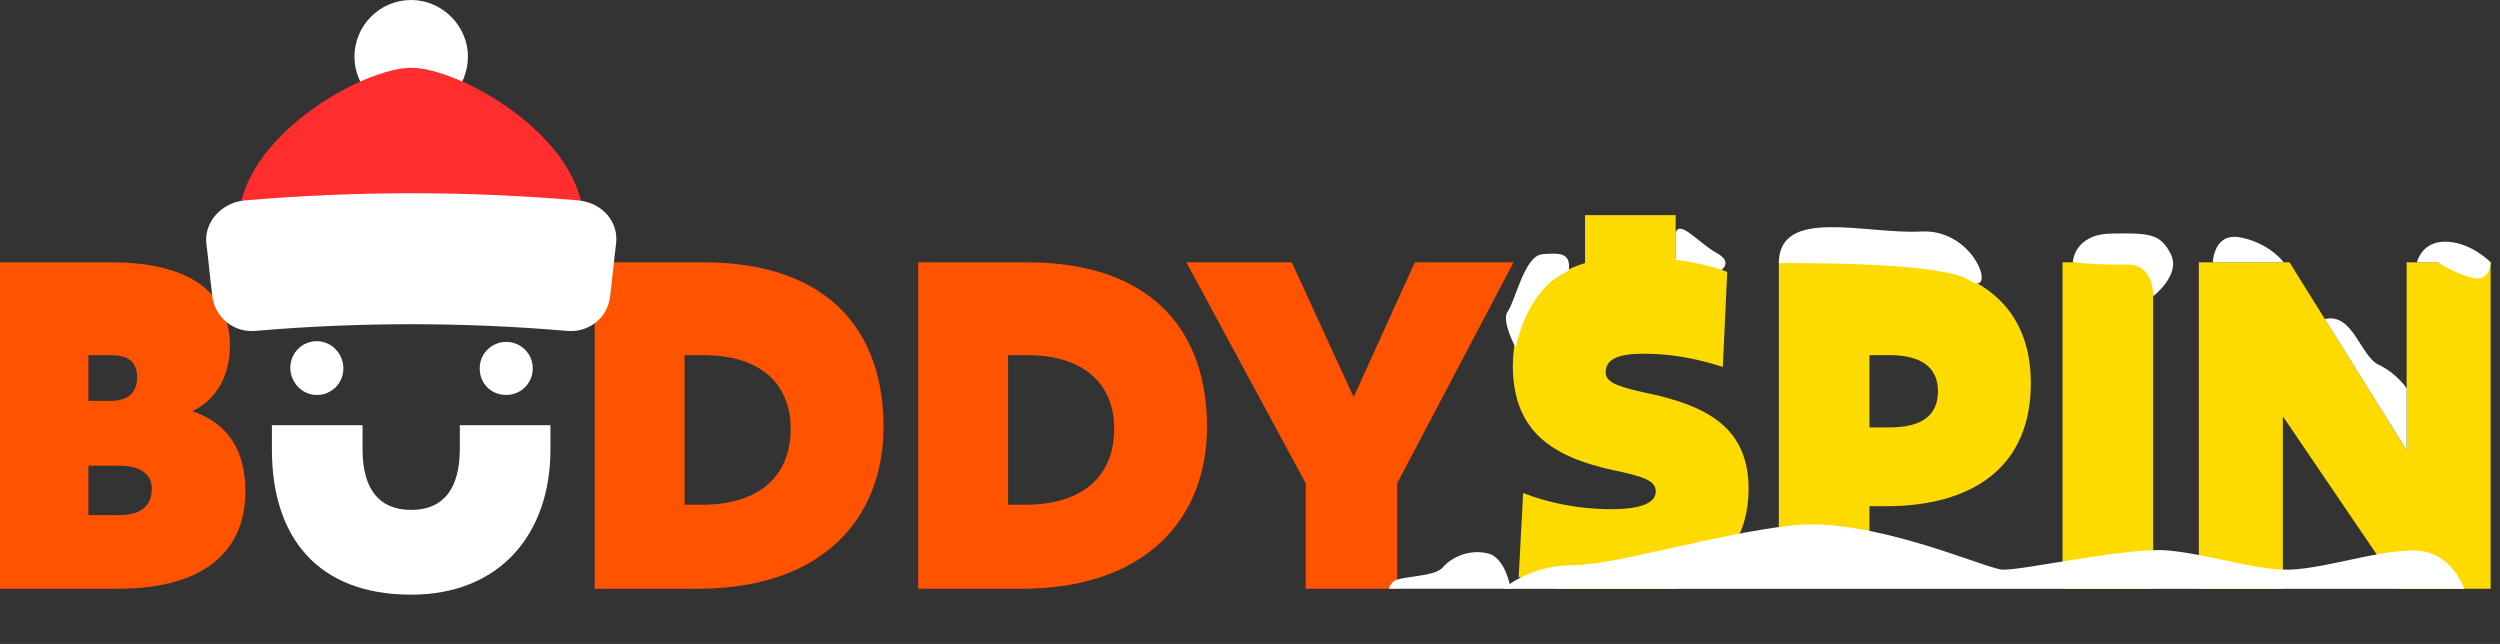 <svg width="198" height="51" viewBox="0 0 198 51" fill="none" xmlns="http://www.w3.org/2000/svg">
<rect x="0" y="0" width="198" height="51" fill="#333333" stroke="none"/>
<path d="M0 20.775H8.812C15.174 20.775 18.209 23.285 18.209 27.37C18.209 29.763 17.158 31.631 15.232 32.564C18.15 33.556 19.434 35.774 19.434 38.926C19.434 43.303 16.575 46.629 9.338 46.629H0V20.775ZM7.003 28.129V31.747H8.754C10.213 31.747 10.855 31.047 10.855 29.88C10.855 28.537 10.038 28.129 8.754 28.129H7.003ZM7.003 36.941V40.793H9.513C11.264 40.793 12.022 39.976 12.022 38.692C12.022 37.583 11.147 36.883 9.454 36.883H7.003V36.941Z" fill="#FF5300"/>
<path d="M21.535 33.674H28.714V35.6C28.714 38.693 29.997 40.385 32.565 40.385C35.133 40.385 36.417 38.693 36.417 35.541V33.674H43.596V35.6C43.596 42.253 39.627 47.097 32.565 47.097C25.154 47.097 21.535 42.545 21.535 35.6V33.674Z" fill="white"/>
<path d="M47.039 20.775H55.676C65.948 20.775 69.975 26.553 69.975 33.79C69.975 41.027 65.189 46.629 55.268 46.629H47.097V20.775H47.039ZM54.218 28.129V39.976H55.56C60.345 39.976 62.621 37.525 62.621 33.965C62.621 30.405 60.229 28.129 55.735 28.129H54.218Z" fill="#FF5300"/>
<path d="M72.66 20.775H81.298C91.569 20.775 95.596 26.553 95.596 33.79C95.596 41.027 90.81 46.629 80.889 46.629H72.719V20.775H72.66ZM79.839 28.129V39.976H81.181C85.966 39.976 88.243 37.525 88.243 33.965C88.243 30.405 85.85 28.129 81.356 28.129H79.839Z" fill="#FF5300"/>
<path d="M103.415 46.629V38.284L93.961 20.775H102.307L107.209 31.455L112.053 20.775H119.873L110.652 38.284V46.629H103.415Z" fill="#FF5300"/>
<path d="M40.093 31.28C41.26 31.28 42.194 30.346 42.194 29.179C42.194 28.012 41.26 27.078 40.093 27.078C38.926 27.078 37.992 28.012 37.992 29.179C37.992 30.346 38.868 31.28 40.093 31.28Z" fill="white"/>
<path d="M25.095 31.282C26.262 31.282 27.196 30.348 27.196 29.181C27.196 28.014 26.262 27.021 25.095 27.021C23.928 27.021 22.994 27.955 22.994 29.122C22.994 30.29 23.928 31.282 25.095 31.282Z" fill="white"/>
<path d="M32.566 8.988C35.076 8.988 37.06 6.945 37.06 4.494C37.06 2.043 35.017 0 32.566 0C30.056 0 28.072 2.043 28.072 4.494C28.072 6.945 30.115 8.988 32.566 8.988Z" fill="white"/>
<path d="M46.221 17.625C46.221 24.395 40.093 19.784 32.565 19.784C25.036 19.784 18.908 24.336 18.908 17.625C18.908 10.913 28.713 5.369 32.565 5.369C36.416 5.369 46.221 10.855 46.221 17.625Z" fill="#FF2E2E"/>
<path d="M44.88 26.204C36.709 25.503 28.422 25.503 20.252 26.204C18.559 26.379 16.983 25.153 16.808 23.402C16.633 22.002 16.517 20.659 16.341 19.259C16.166 17.625 17.509 16.049 19.376 15.874C28.189 15.115 37.001 15.115 45.814 15.874C47.681 16.049 49.024 17.566 48.79 19.317C48.615 20.718 48.498 22.06 48.323 23.461C48.148 25.153 46.631 26.379 44.88 26.204Z" fill="white"/>
<path d="M148.061 40.093V46.571H140.883V20.775H149.112C155.998 20.775 160.842 23.693 160.842 30.347C160.842 37 156.232 40.093 149.345 40.093H148.061ZM148.061 28.129V33.848H149.695C152.088 33.848 153.489 32.973 153.489 30.989C153.489 29.004 152.03 28.129 149.695 28.129H148.061Z" fill="#FDDA00"/>
<path d="M163.352 20.775H170.53V46.629H163.352V20.775Z" fill="#FDDA00"/>
<path d="M174.148 20.775H181.327L190.606 35.657V20.775H197.259V46.629H190.081L180.802 32.973V46.629H174.148V20.775Z" fill="#FDDA00"/>
<path d="M127.752 37.234C130.319 37.759 131.136 38.109 131.136 38.926C131.136 39.802 130.028 40.327 127.635 40.327C124.833 40.327 122.382 39.743 120.632 39.043L120.281 45.696C121.273 46.046 122.207 46.397 123.258 46.63H132.771V46.455C136.681 45.229 138.49 42.311 138.49 38.751C138.49 34.024 135.455 32.157 130.319 31.106C127.927 30.581 127.168 30.231 127.168 29.472C127.168 28.421 128.218 28.013 130.203 28.013C132.42 28.013 134.463 28.421 136.447 29.063L136.797 21.535C135.514 21.01 134.288 20.659 132.712 20.484V17.041H125.534V20.834C121.565 22.06 119.814 25.212 119.814 29.063C119.873 34.199 122.966 36.183 127.752 37.234Z" fill="#FDDA00"/>
<path d="M119.057 46.631H195.159C195.159 46.631 194.226 43.596 191.132 43.596C188.039 43.596 183.545 45.23 180.803 45.114C178.06 44.997 174.85 43.888 171.698 43.596C168.547 43.304 159.968 45.23 158.567 45.114C157.166 44.997 148.179 40.912 141.934 41.612C135.69 42.312 127.928 44.763 124.543 44.763C121.158 44.763 119.057 46.631 119.057 46.631Z" fill="white"/>
<path d="M140.883 20.845C140.883 20.845 153.664 20.669 155.94 22.187C158.216 23.704 156.524 18.102 152.146 18.335C147.769 18.569 140.883 16.351 140.883 20.845Z" fill="white"/>
<path d="M164.168 20.776C164.168 20.776 164.226 18.558 167.203 18.5C170.238 18.442 171.113 18.5 171.93 20.134C172.747 21.768 170.529 23.461 170.529 23.461C170.529 23.461 170.646 20.951 168.487 20.951C166.327 21.009 164.168 20.776 164.168 20.776Z" fill="white"/>
<path d="M184.129 25.269L190.607 35.657V30.755C190.607 30.755 189.848 29.588 188.389 28.887C186.93 28.187 186.347 24.744 184.129 25.269Z" fill="white"/>
<path d="M191.424 20.776C191.424 20.776 191.774 19.084 193.758 19.142C195.743 19.201 197.26 20.776 197.26 20.776C197.26 20.776 197.26 22.352 195.801 22.002C194.342 21.652 193.116 20.776 193.116 20.776H191.424Z" fill="white"/>
<path d="M175.258 20.776C175.258 20.776 175.316 18.442 177.359 18.792C179.401 19.142 180.627 20.426 180.86 20.776H175.258Z" fill="white"/>
<path d="M132.709 18.463V20.564C132.709 20.564 134.9 20.855 136.337 21.374C136.337 21.374 137.319 20.739 135.86 19.98C134.46 19.163 133.001 17.354 132.709 18.463Z" fill="white"/>
<path d="M124.249 21.418C124.424 20.018 123.549 20.018 122.148 20.134C120.748 20.251 120.047 23.753 119.405 24.686C118.88 25.387 120.047 27.546 120.047 27.546C120.981 23.169 123.432 21.885 123.432 21.885" fill="white"/>
<path d="M119.639 46.63C119.639 46.63 119.289 44.178 117.83 43.828C116.371 43.478 114.97 44.12 114.27 44.937C113.57 45.754 110.768 45.579 110.302 46.104C109.835 46.63 110.068 46.63 110.068 46.63H119.639Z" fill="white"/>
</svg>
